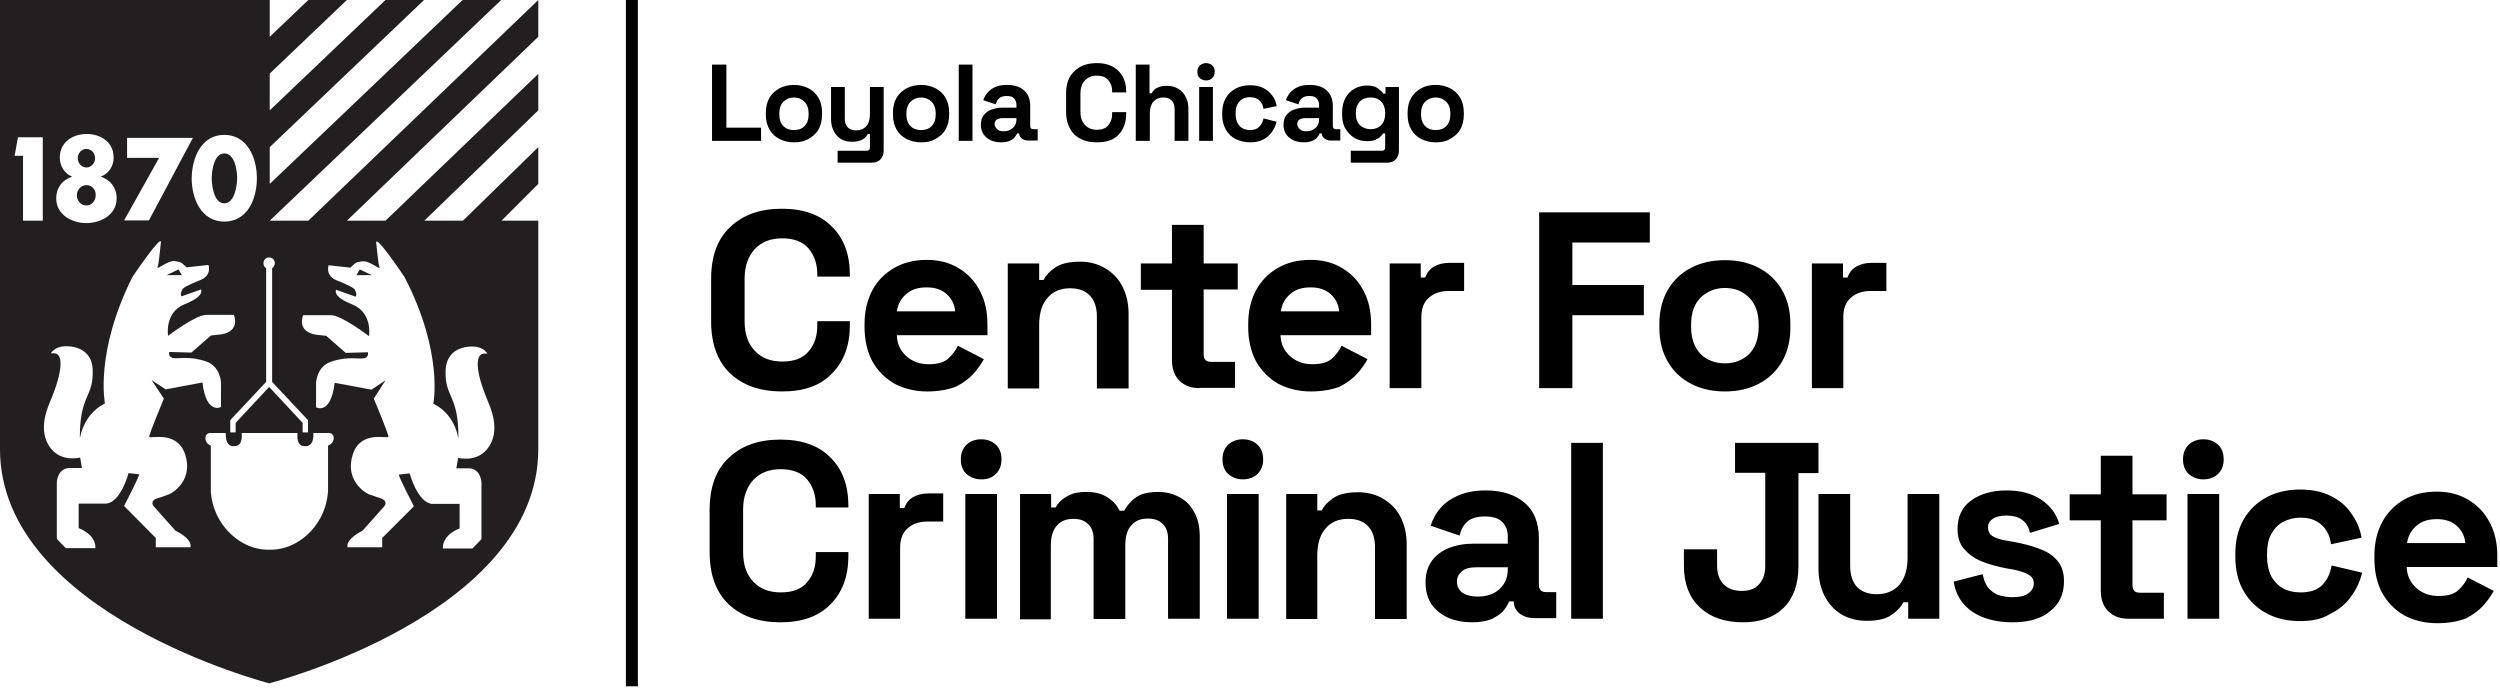 <svg width="836" height="230" viewBox="0 0 836 230" fill="none" xmlns="http://www.w3.org/2000/svg">
<path d="M261.5 130.9C254.2 130.9 248.5 128.9 244.2 124.9C239.9 120.8 237.8 115 237.8 107.4V93.3C237.8 85.7 239.9 79.9 244.2 75.9C248.5 71.8 254.2 69.8 261.5 69.8C268.7 69.8 274.3 71.8 278.2 75.8C282.2 79.7 284.2 85.1 284.2 92V92.5H273.3V91.7C273.3 88.2 272.3 85.4 270.4 83.1C268.5 80.9 265.6 79.7 261.6 79.7C257.7 79.7 254.6 80.9 252.4 83.3C250.2 85.7 249 89 249 93.1V107.5C249 111.6 250.1 114.9 252.4 117.3C254.6 119.7 257.7 120.9 261.6 120.9C265.6 120.9 268.5 119.8 270.4 117.5C272.4 115.2 273.3 112.3 273.3 108.9V107.4H284.2V108.6C284.2 115.5 282.2 120.9 278.2 124.9C274.3 129 268.8 130.9 261.5 130.9ZM310.1 130.9C306 130.9 302.3 130 299.1 128.3C296 126.5 293.5 124 291.7 120.8C290 117.6 289.1 113.7 289.1 109.4V108.4C289.1 104 290 100.3 291.7 97.1C293.4 93.9 295.9 91.4 299 89.6C302.1 87.8 305.8 86.9 309.9 86.9C314 86.9 317.5 87.8 320.6 89.7C323.6 91.5 326 94 327.7 97.3C329.4 100.5 330.2 104.2 330.2 108.5V112.1H299.9C300 115 301.1 117.3 303.1 119.1C305.1 120.9 307.6 121.8 310.5 121.8C313.5 121.8 315.7 121.2 317.1 119.9C318.5 118.6 319.6 117.2 320.3 115.6L329 120.1C328.2 121.6 327.1 123.2 325.6 124.9C324.1 126.6 322.2 128 319.7 129.3C317 130.3 313.9 130.9 310.1 130.9ZM299.9 104.1H319.4C319.2 101.7 318.2 99.8 316.5 98.3C314.8 96.8 312.6 96.1 309.9 96.1C307 96.1 304.8 96.8 303.1 98.3C301.3 99.8 300.3 101.7 299.9 104.1ZM337 129.8V88.1H347.5V93.6H349C349.7 92.1 350.9 90.8 352.8 89.5C354.6 88.2 357.4 87.5 361.2 87.5C364.4 87.5 367.3 88.3 369.7 89.8C372.2 91.3 374.1 93.3 375.4 95.9C376.7 98.5 377.4 101.5 377.4 105V129.9H366.8V105.9C366.8 102.8 366 100.4 364.4 98.8C362.9 97.2 360.7 96.4 357.8 96.4C354.6 96.4 352 97.5 350.2 99.7C348.4 101.8 347.5 104.8 347.5 108.7V129.9H337V129.8ZM401.1 129.8C398.4 129.8 396.1 129 394.4 127.3C392.7 125.6 391.9 123.3 391.9 120.4V96.9H381.5V88.1H391.9V75.2H402.5V88.1H413.9V96.8H402.5V118.5C402.5 120.2 403.3 121 404.9 121H413V129.7H401.1V129.8ZM438.4 130.9C434.3 130.9 430.6 130 427.4 128.3C424.3 126.5 421.8 124 420 120.8C418.3 117.6 417.4 113.7 417.4 109.4V108.4C417.4 104 418.3 100.3 420 97.1C421.7 93.9 424.2 91.4 427.3 89.6C430.4 87.8 434.1 86.9 438.2 86.9C442.3 86.9 445.8 87.8 448.9 89.7C451.9 91.5 454.3 94 456 97.3C457.7 100.5 458.5 104.2 458.5 108.5V112.1H428.2C428.3 115 429.4 117.3 431.4 119.1C433.4 120.9 435.9 121.8 438.8 121.8C441.8 121.8 444 121.2 445.4 119.9C446.8 118.6 447.9 117.2 448.6 115.6L457.3 120.1C456.5 121.6 455.4 123.2 453.9 124.9C452.4 126.6 450.5 128 448 129.3C445.4 130.3 442.2 130.9 438.4 130.9ZM428.3 104.1H447.8C447.6 101.7 446.6 99.8 444.9 98.3C443.2 96.8 441 96.1 438.3 96.1C435.4 96.1 433.2 96.8 431.5 98.3C429.7 99.8 428.7 101.7 428.3 104.1ZM464.7 129.8V88.1H475.1V92.8H476.6C477.2 91.1 478.2 89.9 479.6 89.1C481.1 88.3 482.7 87.9 484.6 87.9H489.6V97.3H484.5C481.8 97.3 479.6 98 477.9 99.5C476.2 100.9 475.3 103.1 475.3 106.1V129.8H464.7ZM514.7 129.8V71H551.7V81.1H525.8V95.3H549.7V105.4H525.8V129.8H514.7ZM576.8 130.9C572.7 130.9 568.9 130.1 565.6 128.4C562.3 126.7 559.7 124.3 557.8 121.1C555.9 117.9 554.9 114.1 554.9 109.6V108.3C554.9 103.8 555.9 100 557.8 96.8C559.7 93.6 562.3 91.2 565.6 89.5C568.9 87.8 572.6 87 576.8 87C581 87 584.7 87.8 588 89.5C591.3 91.2 593.9 93.6 595.8 96.8C597.7 100 598.7 103.8 598.7 108.3V109.6C598.7 114.1 597.7 117.9 595.8 121.1C593.9 124.3 591.3 126.7 588 128.4C584.7 130.1 581 130.9 576.8 130.9ZM576.8 121.5C580 121.5 582.7 120.5 584.9 118.4C587 116.3 588.1 113.2 588.1 109.3V108.5C588.1 104.6 587 101.6 584.9 99.5C582.8 97.4 580.1 96.3 576.8 96.3C573.6 96.3 570.9 97.4 568.7 99.5C566.6 101.6 565.5 104.6 565.5 108.5V109.3C565.5 113.2 566.6 116.2 568.7 118.4C570.9 120.5 573.6 121.5 576.8 121.5ZM605.9 129.8V88.1H616.3V92.8H617.8C618.4 91.1 619.4 89.9 620.8 89.1C622.3 88.3 623.9 87.9 625.8 87.9H630.8V97.3H625.6C622.9 97.3 620.7 98 619 99.5C617.3 100.9 616.4 103.1 616.4 106.1V129.8H605.9ZM261 208.1C253.7 208.1 248 206.1 243.7 202.1C239.4 198 237.3 192.2 237.3 184.6V170.5C237.3 162.9 239.4 157.1 243.7 153.1C248 149 253.7 147 261 147C268.2 147 273.8 149 277.7 153C281.7 156.9 283.7 162.3 283.7 169.2V169.7H272.8V168.9C272.8 165.4 271.8 162.6 269.9 160.3C268 158.1 265.1 156.9 261.1 156.9C257.2 156.9 254.1 158.1 251.9 160.5C249.7 162.9 248.5 166.2 248.5 170.3V184.7C248.5 188.8 249.6 192.1 251.9 194.5C254.1 196.9 257.2 198.1 261.1 198.1C265.1 198.1 268 197 269.9 194.7C271.9 192.4 272.8 189.5 272.8 186.1V184.6H283.7V185.8C283.7 192.7 281.7 198.1 277.7 202.1C273.8 206.1 268.2 208.1 261 208.1ZM290.5 206.9V165.2H300.9V169.9H302.4C303 168.2 304 167 305.4 166.2C306.9 165.4 308.5 165 310.4 165H315.4V174.4H310.2C307.5 174.4 305.3 175.1 303.6 176.6C301.9 178 301 180.2 301 183.2V206.9H290.5ZM322.8 206.9V165.2H333.4V206.9H322.8ZM328.1 160.3C326.2 160.3 324.6 159.7 323.2 158.5C321.9 157.3 321.3 155.6 321.3 153.6C321.3 151.6 321.9 150 323.2 148.7C324.5 147.5 326.2 146.9 328.1 146.9C330.1 146.9 331.7 147.5 333 148.7C334.3 149.9 334.9 151.6 334.9 153.6C334.9 155.6 334.3 157.2 333 158.5C331.7 159.8 330.1 160.3 328.1 160.3ZM341.1 206.9V165.2H351.5V169.7H353C353.7 168.3 354.9 167.1 356.6 166.1C358.3 165 360.5 164.5 363.2 164.5C366.2 164.5 368.5 165.1 370.3 166.3C372.1 167.4 373.5 168.9 374.4 170.8H375.9C376.9 169 378.2 167.5 379.9 166.3C381.6 165.1 384.1 164.5 387.3 164.5C389.9 164.5 392.2 165.1 394.3 166.2C396.4 167.3 398.1 168.9 399.3 171.2C400.6 173.4 401.2 176.2 401.2 179.5V206.9H390.6V180.3C390.6 178 390 176.3 388.8 175.2C387.6 174 386 173.4 383.8 173.4C381.4 173.4 379.5 174.2 378.2 175.8C376.9 177.3 376.3 179.5 376.3 182.4V207H365.7V180.4C365.7 178.1 365.1 176.4 363.9 175.3C362.7 174.1 361.1 173.5 358.9 173.5C356.5 173.5 354.6 174.3 353.3 175.9C352 177.4 351.4 179.6 351.4 182.5V207.1H341.1V206.9ZM410.3 206.9V165.2H420.9V206.9H410.3ZM415.6 160.3C413.7 160.3 412.1 159.7 410.7 158.5C409.4 157.3 408.8 155.6 408.8 153.6C408.8 151.6 409.4 150 410.7 148.7C412 147.5 413.7 146.9 415.6 146.9C417.6 146.9 419.2 147.5 420.5 148.7C421.8 149.9 422.4 151.6 422.4 153.6C422.4 155.6 421.8 157.2 420.5 158.5C419.2 159.7 417.5 160.3 415.6 160.3ZM430.1 206.9V165.2H440.5V170.7H442C442.7 169.2 443.9 167.9 445.8 166.6C447.6 165.3 450.4 164.6 454.2 164.6C457.4 164.6 460.3 165.4 462.7 166.9C465.2 168.4 467.1 170.4 468.4 173C469.7 175.6 470.4 178.6 470.4 182.1V207H459.8V183C459.8 179.9 459 177.5 457.4 175.9C455.9 174.3 453.7 173.5 450.8 173.5C447.6 173.5 445 174.6 443.2 176.8C441.4 178.9 440.5 181.9 440.5 185.8V207H430.1V206.9ZM492.3 208.1C489.3 208.1 486.7 207.6 484.3 206.6C481.9 205.5 480.1 204 478.7 202.1C477.4 200.1 476.7 197.6 476.7 194.8C476.7 191.9 477.4 189.6 478.7 187.7C480.1 185.7 482 184.3 484.4 183.3C486.9 182.3 489.7 181.8 492.8 181.8H504.2V179.4C504.2 177.4 503.6 175.8 502.4 174.6C501.2 173.3 499.2 172.7 496.5 172.7C493.9 172.7 491.9 173.3 490.6 174.5C489.3 175.7 488.5 177.2 488.1 179.1L478.4 175.8C479.1 173.7 480.1 171.7 481.6 170C483.1 168.2 485.1 166.8 487.6 165.7C490.1 164.6 493.2 164 496.8 164C502.3 164 506.6 165.4 509.8 168.1C513 170.8 514.6 174.8 514.6 180V195.5C514.6 197.2 515.4 198 517 198H520.4V206.7H513.3C511.2 206.7 509.5 206.2 508.2 205.2C506.9 204.2 506.2 202.8 506.2 201.2V201.1H504.6C504.4 201.8 503.9 202.7 503.1 203.8C502.3 204.9 501.1 205.8 499.4 206.7C497.7 207.6 495.2 208.1 492.3 208.1ZM494.1 199.5C497.1 199.5 499.5 198.7 501.3 197.1C503.2 195.4 504.2 193.2 504.2 190.5V189.7H493.5C491.5 189.7 490 190.1 488.9 191C487.8 191.9 487.2 193 487.2 194.5C487.2 196 487.8 197.2 489 198.2C490.2 199 491.9 199.5 494.1 199.5ZM525.4 206.9V148.1H536V206.9H525.4ZM582.8 208.1C576.8 208.1 571.9 206.4 568.4 203.1C564.9 199.8 563.1 195.2 563.1 189.2V183.7H574.2V189.2C574.2 191.8 574.9 193.9 576.4 195.4C577.9 196.9 579.9 197.6 582.5 197.6C585 197.6 586.9 196.9 588.2 195.4C589.6 193.9 590.3 191.9 590.3 189.2V158.1H580.2V148.1H608.1V158.2H601.4V189.3C601.4 195.4 599.7 200.1 596.4 203.3C593.1 206.5 588.6 208.1 582.8 208.1ZM624.3 207.6C621.1 207.6 618.2 206.9 615.7 205.4C613.3 203.9 611.4 201.8 610.1 199.2C608.8 196.6 608.1 193.5 608.1 190.1V165.2H618.7V189.2C618.7 192.3 619.5 194.7 621 196.3C622.6 197.9 624.8 198.7 627.6 198.7C630.8 198.7 633.4 197.6 635.2 195.5C637 193.3 637.9 190.3 637.9 186.4V165.2H648.5V206.9H638.1V201.4H636.5C635.8 202.8 634.6 204.2 632.7 205.5C630.9 206.9 628.1 207.6 624.3 207.6ZM673 208.1C667.6 208.1 663.1 206.9 659.6 204.6C656.1 202.2 654 198.9 653.3 194.5L663 192C663.4 194 664 195.5 664.9 196.6C665.9 197.7 667 198.5 668.3 199C669.7 199.4 671.2 199.7 672.8 199.7C675.3 199.7 677.1 199.3 678.3 198.4C679.5 197.5 680.1 196.4 680.1 195.1C680.1 193.8 679.5 192.8 678.4 192.2C677.3 191.5 675.5 190.9 673 190.4L670.6 190C667.7 189.4 665 188.7 662.6 187.7C660.2 186.7 658.3 185.3 656.8 183.6C655.3 181.9 654.6 179.6 654.6 176.9C654.6 172.8 656.1 169.6 659.1 167.4C662.1 165.2 666.1 164 671 164C675.6 164 679.5 165 682.6 167.1C685.7 169.2 687.7 171.9 688.6 175.2L678.8 178.2C678.4 176.1 677.4 174.6 676 173.7C674.7 172.8 673 172.4 671 172.4C669 172.4 667.4 172.8 666.4 173.5C665.3 174.2 664.8 175.1 664.8 176.4C664.8 177.7 665.4 178.8 666.5 179.4C667.6 180 669.1 180.5 671 180.8L673.4 181.2C676.5 181.8 679.4 182.5 681.9 183.5C684.5 184.4 686.5 185.7 687.9 187.4C689.4 189.1 690.2 191.4 690.2 194.3C690.2 198.7 688.6 202.1 685.4 204.5C682.6 206.9 678.3 208.1 673 208.1ZM711.7 206.9C709 206.9 706.7 206.1 705 204.4C703.3 202.7 702.5 200.4 702.5 197.5V174H692.1V165.3H702.5V152.4H713.1V165.3H724.5V174H713.1V195.7C713.1 197.4 713.9 198.2 715.5 198.2H723.6V206.9H711.7ZM731.5 206.9V165.2H742.1V206.9H731.5ZM736.8 160.3C734.9 160.3 733.3 159.7 731.9 158.5C730.6 157.3 730 155.6 730 153.6C730 151.6 730.6 150 731.9 148.7C733.2 147.5 734.9 146.9 736.8 146.9C738.8 146.9 740.4 147.5 741.7 148.7C743 149.9 743.6 151.6 743.6 153.6C743.6 155.6 743 157.2 741.7 158.5C740.4 159.7 738.8 160.3 736.8 160.3ZM769.1 207.7C765.1 207.7 761.4 206.9 758.1 205.2C754.9 203.5 752.3 201.1 750.4 197.9C748.5 194.7 747.5 190.8 747.5 186.3V185.1C747.5 180.6 748.5 176.7 750.4 173.5C752.3 170.3 754.9 167.9 758.1 166.2C761.4 164.5 765.1 163.7 769.1 163.7C773.1 163.7 776.5 164.4 779.3 165.8C782.2 167.2 784.5 169.1 786.2 171.6C788 174 789.2 176.8 789.7 179.8L779.5 182C779.3 180.3 778.8 178.8 778 177.5C777.2 176.2 776.1 175.1 774.6 174.3C773.2 173.5 771.4 173.1 769.3 173.1C767.2 173.1 765.2 173.6 763.5 174.5C761.8 175.4 760.5 176.8 759.5 178.6C758.5 180.4 758.1 182.6 758.1 185.2V186C758.1 188.6 758.6 190.9 759.5 192.7C760.5 194.5 761.9 195.9 763.5 196.8C765.2 197.7 767.2 198.1 769.3 198.1C772.5 198.1 774.9 197.3 776.5 195.7C778.2 194 779.2 191.8 779.7 189.1L789.9 191.5C789.2 194.5 787.9 197.2 786.1 199.6C784.4 202 782.1 203.9 779.2 205.3C776.5 207 773.1 207.7 769.1 207.7ZM815 208.4C810.9 208.4 807.2 207.5 804 205.8C800.9 204 798.4 201.5 796.6 198.3C794.9 195.1 794 191.2 794 186.9V185.9C794 181.5 794.9 177.8 796.6 174.6C798.3 171.4 800.8 168.9 803.9 167.1C807 165.3 810.7 164.4 814.8 164.4C818.9 164.4 822.4 165.3 825.5 167.2C828.5 169 830.9 171.5 832.6 174.8C834.3 178 835.1 181.7 835.1 186V189.6H804.8C804.9 192.5 806 194.8 808 196.6C810 198.4 812.5 199.3 815.4 199.3C818.4 199.3 820.6 198.7 822 197.4C823.4 196.1 824.5 194.7 825.2 193.1L833.9 197.6C833.1 199.1 832 200.7 830.5 202.4C829 204.1 827.1 205.5 824.6 206.8C822 207.8 818.9 208.4 815 208.4ZM804.9 181.6H824.4C824.2 179.2 823.2 177.3 821.5 175.8C819.8 174.3 817.6 173.6 814.9 173.6C812 173.6 809.8 174.3 808.1 175.8C806.3 177.3 805.3 179.2 804.9 181.6Z" fill="black"/>
<path d="M238.1 47.1V21.6H242.9V42.7H254.5V47.1H238.1ZM265.5 47.6C263.7 47.6 262.1 47.2 260.7 46.5C259.3 45.8 258.1 44.7 257.3 43.3C256.5 41.9 256.1 40.3 256.1 38.3V37.7C256.1 35.8 256.5 34.1 257.3 32.7C258.1 31.3 259.3 30.3 260.7 29.5C262.1 28.8 263.7 28.4 265.5 28.4C267.3 28.4 268.9 28.8 270.3 29.5C271.7 30.2 272.9 31.3 273.7 32.7C274.5 34.1 274.9 35.7 274.9 37.7V38.3C274.9 40.2 274.5 41.9 273.7 43.3C272.9 44.7 271.7 45.7 270.3 46.5C268.9 47.3 267.3 47.6 265.5 47.6ZM265.5 43.5C266.9 43.5 268.1 43.1 269 42.2C269.9 41.3 270.4 40 270.4 38.3V37.9C270.4 36.2 269.9 34.9 269 34C268.1 33.1 266.9 32.6 265.5 32.6C264.1 32.6 262.9 33.1 262 34C261.1 34.9 260.6 36.2 260.6 37.9V38.3C260.6 40 261.1 41.3 262 42.2C262.9 43.1 264.1 43.5 265.5 43.5ZM280.1 54.4V50.4H289.9C290.6 50.4 290.9 50 290.9 49.3V44.8H290.2C290 45.2 289.7 45.6 289.3 46C288.9 46.4 288.3 46.8 287.6 47C286.9 47.3 286 47.4 284.9 47.4C283.5 47.4 282.3 47.1 281.2 46.5C280.2 45.8 279.3 44.9 278.8 43.8C278.2 42.7 277.9 41.3 277.9 39.9V29.1H282.5V39.5C282.5 40.9 282.8 41.9 283.5 42.6C284.2 43.3 285.1 43.6 286.4 43.6C287.8 43.6 288.9 43.1 289.7 42.2C290.5 41.3 290.9 39.9 290.9 38.3V29.1H295.5V50.4C295.5 51.6 295.1 52.6 294.4 53.3C293.7 54.1 292.7 54.4 291.5 54.4H280.1ZM308 47.6C306.2 47.6 304.6 47.2 303.2 46.5C301.8 45.8 300.6 44.7 299.8 43.3C299 41.9 298.6 40.3 298.6 38.3V37.7C298.6 35.8 299 34.1 299.8 32.7C300.6 31.3 301.8 30.3 303.2 29.5C304.6 28.8 306.2 28.4 308 28.4C309.8 28.4 311.4 28.8 312.8 29.5C314.2 30.2 315.4 31.3 316.2 32.7C317 34.1 317.4 35.7 317.4 37.7V38.3C317.4 40.2 317 41.9 316.2 43.3C315.4 44.7 314.2 45.7 312.8 46.5C311.4 47.3 309.8 47.6 308 47.6ZM308 43.5C309.4 43.5 310.6 43.1 311.5 42.2C312.4 41.3 312.9 40 312.9 38.3V37.9C312.9 36.2 312.4 34.9 311.5 34C310.6 33.1 309.4 32.6 308 32.6C306.6 32.6 305.4 33.1 304.5 34C303.6 34.9 303.1 36.2 303.1 37.9V38.3C303.1 40 303.6 41.3 304.5 42.2C305.4 43.1 306.6 43.5 308 43.5ZM320.6 47.1V21.6H325.2V47.1H320.6ZM334.8 47.6C333.5 47.6 332.4 47.4 331.3 46.9C330.3 46.4 329.5 45.8 328.9 44.9C328.3 44 328 43 328 41.7C328 40.5 328.3 39.4 328.9 38.6C329.5 37.8 330.3 37.1 331.4 36.7C332.5 36.3 333.7 36 335 36H339.9V35C339.9 34.2 339.6 33.5 339.1 32.9C338.6 32.3 337.7 32.1 336.6 32.1C335.5 32.1 334.6 32.4 334.1 32.9C333.5 33.4 333.2 34.1 333 34.9L328.8 33.5C329.1 32.6 329.6 31.7 330.2 31C330.9 30.2 331.7 29.6 332.8 29.1C333.9 28.6 335.2 28.4 336.8 28.4C339.2 28.4 341.1 29 342.4 30.2C343.8 31.4 344.5 33.1 344.5 35.4V42.1C344.5 42.8 344.8 43.2 345.5 43.2H347V47H343.9C343 47 342.3 46.8 341.7 46.3C341.1 45.8 340.8 45.3 340.8 44.6H340.1C340 44.9 339.8 45.3 339.4 45.8C339.1 46.3 338.5 46.7 337.8 47C337.1 47.4 336.1 47.6 334.8 47.6ZM335.6 43.9C336.9 43.9 337.9 43.5 338.7 42.8C339.5 42.1 339.9 41.1 339.9 39.9V39.5H335.3C334.5 39.5 333.8 39.7 333.3 40C332.8 40.4 332.6 40.9 332.6 41.5C332.6 42.1 332.9 42.7 333.4 43.1C333.9 43.7 334.6 43.9 335.6 43.9ZM366.8 47.6C363.6 47.6 361.1 46.7 359.3 45C357.5 43.2 356.5 40.7 356.5 37.4V31.3C356.5 28 357.4 25.5 359.3 23.8C361.1 22 363.6 21.1 366.8 21.1C369.9 21.1 372.3 22 374 23.7C375.7 25.4 376.6 27.7 376.6 30.7V30.9H371.9V30.5C371.9 29 371.5 27.8 370.6 26.8C369.8 25.8 368.5 25.3 366.8 25.3C365.1 25.3 363.8 25.8 362.8 26.9C361.8 27.9 361.3 29.4 361.3 31.2V37.5C361.3 39.3 361.8 40.7 362.8 41.8C363.8 42.8 365.1 43.4 366.8 43.4C368.5 43.4 369.8 42.9 370.6 41.9C371.4 40.9 371.9 39.7 371.9 38.2V37.5H376.6V38C376.6 41 375.7 43.3 374 45.1C372.4 46.8 370 47.6 366.8 47.6ZM379.8 47.1V21.6H384.4V31.2H385.1C385.3 30.8 385.6 30.4 386 30C386.4 29.6 387 29.3 387.6 29.1C388.3 28.8 389.2 28.7 390.3 28.7C391.7 28.7 392.9 29 394 29.7C395.1 30.3 395.9 31.2 396.5 32.4C397.1 33.5 397.4 34.8 397.4 36.3V47.1H392.8V36.7C392.8 35.3 392.5 34.3 391.8 33.6C391.1 32.9 390.2 32.6 389 32.6C387.6 32.6 386.5 33.1 385.7 34C384.9 34.9 384.5 36.2 384.5 37.9V47.1H379.8ZM401 47.1V29.1H405.6V47.1H401ZM403.3 26.9C402.5 26.9 401.8 26.6 401.2 26.1C400.6 25.6 400.4 24.9 400.4 24C400.4 23.1 400.7 22.4 401.2 21.9C401.8 21.4 402.5 21.1 403.3 21.1C404.1 21.1 404.9 21.4 405.4 21.9C406 22.4 406.2 23.1 406.2 24C406.2 24.9 405.9 25.6 405.4 26.1C404.8 26.7 404.1 26.9 403.3 26.9ZM418 47.6C416.3 47.6 414.7 47.2 413.2 46.5C411.8 45.8 410.7 44.7 409.9 43.3C409.1 41.9 408.7 40.2 408.7 38.3V37.8C408.7 35.8 409.1 34.2 409.9 32.8C410.7 31.4 411.8 30.4 413.2 29.6C414.6 28.9 416.2 28.5 418 28.5C419.7 28.5 421.2 28.8 422.4 29.4C423.6 30 424.6 30.8 425.4 31.9C426.2 32.9 426.7 34.1 426.9 35.5L422.5 36.4C422.4 35.7 422.2 35 421.8 34.4C421.5 33.8 421 33.4 420.3 33C419.7 32.7 418.9 32.5 418 32.5C417.1 32.5 416.2 32.7 415.5 33.1C414.8 33.5 414.2 34.1 413.8 34.9C413.4 35.7 413.2 36.6 413.2 37.8V38.2C413.2 39.3 413.4 40.3 413.8 41.1C414.2 41.9 414.8 42.5 415.5 42.9C416.3 43.3 417.1 43.5 418 43.5C419.4 43.5 420.4 43.1 421.1 42.4C421.8 41.7 422.3 40.7 422.5 39.6L426.9 40.7C426.6 42 426 43.2 425.3 44.2C424.5 45.2 423.6 46.1 422.3 46.7C421.2 47.3 419.7 47.6 418 47.6ZM436 47.6C434.7 47.6 433.6 47.4 432.5 46.9C431.5 46.4 430.7 45.8 430.1 44.9C429.5 44 429.2 43 429.2 41.7C429.2 40.5 429.5 39.4 430.1 38.6C430.7 37.8 431.5 37.1 432.6 36.7C433.7 36.3 434.9 36 436.2 36H441.1V35C441.1 34.2 440.8 33.5 440.3 32.9C439.8 32.3 438.9 32.1 437.8 32.1C436.7 32.1 435.8 32.4 435.3 32.9C434.7 33.4 434.4 34.1 434.2 34.9L430 33.5C430.3 32.6 430.8 31.7 431.4 31C432.1 30.2 432.9 29.6 434 29.1C435.1 28.6 436.4 28.4 438 28.4C440.4 28.4 442.3 29 443.6 30.2C444.9 31.4 445.7 33.1 445.7 35.4V42.1C445.7 42.8 446 43.2 446.7 43.2H448.2V47H445.1C444.2 47 443.5 46.8 442.9 46.3C442.3 45.9 442 45.3 442 44.6H441.3C441.2 44.9 441 45.3 440.6 45.8C440.3 46.3 439.7 46.7 439 47C438.2 47.4 437.2 47.6 436 47.6ZM436.8 43.9C438.1 43.9 439.1 43.5 439.9 42.8C440.7 42.1 441.1 41.1 441.1 39.9V39.5H436.5C435.7 39.5 435 39.7 434.5 40C434 40.4 433.8 40.9 433.8 41.5C433.8 42.1 434.1 42.7 434.6 43.1C435.1 43.7 435.8 43.9 436.8 43.9ZM448.8 38.2V37.6C448.8 35.7 449.2 34.1 449.9 32.8C450.7 31.4 451.6 30.4 452.9 29.7C454.2 29 455.5 28.6 457 28.6C458.6 28.6 459.9 28.9 460.7 29.5C461.5 30.1 462.2 30.7 462.6 31.3H463.3V29.1H467.8V50.4C467.8 51.6 467.4 52.6 466.7 53.3C466 54.1 465 54.4 463.8 54.4H451.7V50.4H462.2C462.9 50.4 463.2 50 463.2 49.3V44.6H462.5C462.3 45 461.9 45.4 461.5 45.8C461.1 46.2 460.5 46.5 459.8 46.8C459.1 47.1 458.2 47.2 457 47.2C455.5 47.2 454.1 46.8 452.9 46.1C451.7 45.4 450.7 44.3 449.9 43C449.1 41.7 448.8 40 448.8 38.2ZM458.3 43.2C459.7 43.2 460.9 42.8 461.8 41.9C462.7 41 463.2 39.7 463.2 38.1V37.7C463.2 36.1 462.7 34.8 461.8 33.9C460.9 33 459.7 32.6 458.3 32.6C456.9 32.6 455.7 33 454.8 33.9C453.9 34.8 453.4 36 453.4 37.7V38.1C453.4 39.7 453.9 41 454.8 41.9C455.7 42.7 456.9 43.2 458.3 43.2ZM480.1 47.6C478.3 47.6 476.7 47.2 475.3 46.5C473.9 45.8 472.7 44.7 471.9 43.3C471.1 41.9 470.7 40.3 470.7 38.3V37.7C470.7 35.8 471.1 34.1 471.9 32.7C472.7 31.3 473.9 30.3 475.3 29.5C476.7 28.7 478.3 28.4 480.1 28.4C481.9 28.4 483.5 28.8 484.9 29.5C486.3 30.2 487.5 31.3 488.3 32.7C489.1 34.1 489.5 35.7 489.5 37.7V38.3C489.5 40.2 489.1 41.9 488.3 43.3C487.5 44.7 486.3 45.7 484.9 46.5C483.5 47.3 481.9 47.6 480.1 47.6ZM480.1 43.5C481.5 43.5 482.7 43.1 483.6 42.2C484.5 41.3 485 40 485 38.3V37.9C485 36.2 484.5 34.9 483.6 34C482.7 33.1 481.5 32.6 480.1 32.6C478.7 32.6 477.5 33.1 476.6 34C475.7 34.9 475.2 36.2 475.2 37.9V38.3C475.2 40 475.7 41.3 476.6 42.2C477.5 43.1 478.7 43.5 480.1 43.5Z" fill="black"/>
<path d="M211.3 229.5V0" stroke="black" stroke-width="4"/>
<path d="M28.9 61.9C27.2 61.9 25.7 63.4 25.7 65.3C25.7 67.2 27.1 68.7 28.9 68.7C30.6 68.7 32 67.2 32 65.3C32.1 63.4 30.7 61.9 28.9 61.9Z" fill="#231F20"/>
<path d="M28.9 56C30.5 56 31.8 54.6 31.8 52.9C31.8 51.2 30.5 49.8 28.9 49.8C27.3 49.8 26 51.2 26 52.9C26 54.6 27.3 56 28.9 56Z" fill="#231F20"/>
<path d="M75 51.3C71.6 51.3 70.8 57 70.8 59.6C70.8 62.2 71.6 68 75 68C78.4 68 79.3 62.2 79.3 59.6C79.3 56.9 78.5 51.3 75 51.3Z" fill="#231F20"/>
<path d="M55.7 92H60.8L59.7 90.1L55.7 92Z" fill="#231F20"/>
<path d="M144.9 135C153.3 139.1 153.3 148.6 153.3 146.2C153.3 132 148.8 133 149 124.1C149.2 115.1 158.3 115.9 158.3 115.9C161.9 116 163 118.3 163 118.3C163 118.3 161.2 117.9 160.5 118.9C160.5 118.9 157.8 121 162.7 133.1C163.7 135.6 168 144.1 162.8 150.3C159.1 154.7 153.2 153.1 153.2 153.1C152.8 155.4 152.6 156.6 152.6 156.6H156.9C160.8 156.8 161 161.3 161 161.3V180.3L158 183.4H148.1C147.9 178.7 153.7 176.7 153.7 176.7V168.5H144.5C139.6 168.1 137 158.3 137 158.3L133.4 158.7C133.2 159.3 138.4 169.3 138.4 169.3L127.8 179.9V183H116.2C115.6 180.1 121.2 177.5 121.2 177.5L128.5 169.3C129.4 168.2 128.8 167.2 127.5 166.7C126.1 166.2 125 165.9 123.4 165.3C121.8 164.7 115.2 160.3 118 151.9C120.7 143.6 129.9 147 129.9 146C129.9 145 125 133.3 125 133.3L128.9 127.2L124.2 130.3L111.9 128C110.6 139 105.7 136.2 105.7 136.2V128C105.7 128 105.9 122.6 110.6 121C116.2 119 120.1 120.2 121.8 119.8C123.5 119.4 123 117.8 123 117.8L115.6 118L109.1 112.3L105.5 111.9C99 110.7 101.4 105.4 101.4 105.4H110.7C114.2 105.4 123.4 112.4 123.4 112.4C123.4 112.4 124.7 104.6 117.8 101.8C110.9 99.1 112.4 96.9 112.4 96.9L118.9 99.2C118.9 99.2 119.7 98.4 118.5 96.7C117.9 95.8 112.7 93.8 112.7 93.8C108.6 92.2 109.9 88.7 109.9 88.7L117.2 89.5C118.9 87.9 118.7 87.7 121.1 87.4C123.5 87 127.3 90.5 126.9 89.4C126.5 88.2 126.2 84.7 125.8 81.2C125.5 78 135.3 92.7 135.3 92.7C148.4 118 144.9 135 144.9 135ZM109.7 149V163.7C109.7 163.7 109.9 171.4 103.8 177.8C97.4 184.5 90.2 183.8 90.1 183.8C90 183.8 82.8 184.5 76.4 177.8C70.2 171.3 70.5 163.7 70.5 163.7V149C70.5 149 68.8 148.5 68.7 146.7C68.6 144.4 70.9 144.8 70.9 144.8H75.5C75.3 149.8 78.3 149.2 78.3 149.2C81.5 149.3 80.8 144.8 80.8 144.8H99.5C99.5 144.8 98.8 149.4 102 149.2C102 149.2 105 149.8 104.8 144.8H109.4C109.4 144.8 111.7 144.4 111.6 146.7C111.4 148.5 109.7 149 109.7 149ZM54.8 133.3C54.8 133.3 49.9 145 49.9 146C49.9 147 59.1 143.6 61.9 151.9C64.7 160.3 58.1 164.7 56.5 165.3C54.9 165.9 53.8 166.3 52.4 166.7C51.1 167.1 50.5 168.2 51.4 169.3L58.7 177.5C58.7 177.5 64.3 180 63.7 183H52.1V179.9L41.5 169.2C41.5 169.2 46.7 159.2 46.5 158.6L43 158.2C43 158.2 40.4 168 35.5 168.4H26.3V176.6C26.3 176.6 32.1 178.6 31.9 183.3H22L19 180.2V161.2C19 161.2 19.2 156.7 23.1 156.5H27.4C27.4 156.5 27.2 155.3 26.8 153C26.8 153 20.9 154.6 17.2 150.2C12 144 16.3 135.4 17.3 133C22.2 120.8 19.5 118.8 19.5 118.8C18.8 117.8 17 118.2 17 118.2C17 118.2 18.1 115.9 21.7 115.8C21.7 115.8 30.9 115 31 124C31.2 133 26.7 132 26.7 146.1C26.7 148.6 26.7 139.1 35.1 134.9C35.1 134.9 31.6 117.9 44.3 92.6C44.3 92.6 54.2 77.9 53.8 81.1C53.4 84.6 53.1 88.1 52.7 89.3C52.3 90.5 56.1 87 58.5 87.3C60.9 87.7 60.7 87.9 62.4 89.4L69.7 88.6C69.7 88.6 71 92.1 66.9 93.7C66.9 93.7 61.7 95.7 61.1 96.6C60 98.4 60.7 99.1 60.7 99.1L67.2 96.8C67.2 96.8 68.7 99 61.8 101.7C54.9 104.4 56.2 112.3 56.2 112.3C56.2 112.3 65.4 105.3 68.9 105.3H78.2C78.2 105.3 80.6 110.6 74.1 111.8L70.5 112.2L64 117.9L56.6 117.7C56.6 117.7 56.1 119.3 57.8 119.7C59.5 120.1 63.4 118.9 69 120.9C73.7 122.5 73.9 127.9 73.9 127.9V136.1C73.9 136.1 69 138.8 67.7 127.9L55.4 130.2L50.7 127.1L54.8 133.3ZM14.4 73.8H7.7V52.1H4.9L6 45.9H14.3V73.8H14.4ZM20 52.7C20 47.4 24.5 44.8 29 44.8C33.5 44.8 38 47.4 38 52.7C38 55.6 36.3 58.1 33.8 59V59.1C36.9 60.2 39 62.7 39 66.3C39 72 33.5 74.6 28.9 74.6C24.3 74.6 18.8 72 18.8 66.3C18.8 62.7 20.9 60.2 24 59.1V59C21.7 58.1 20 55.6 20 52.7ZM42.5 52.8V46.1H64.5L49.8 73.7H41.5L53.2 52.8H42.5ZM75 45.1C82.6 45.1 85.9 52.6 85.9 59.6C85.9 66.6 82.7 74.1 75 74.1C67.4 74.1 64.1 66.6 64.1 59.6C64.2 52.6 67.4 45.1 75 45.1ZM89.9 86.1C89.9 86.1 90 86.1 90 86.2L90.1 86.1C91.1 86.1 91.9 87 91.9 88C91.9 88.7 91.5 89.3 91 89.7V127.7L103 140.5V144.6H101.2V141.4L90 129.4L78.8 141.4V144.6H77V140.5L89 127.7V89.7C88.5 89.4 88.1 88.8 88.1 88C88.1 87 88.9 86.1 89.9 86.1ZM180 24.7L128.9 73.8H116L180 12.3V0L103.1 73.8H90.2L167.6 0H154.7L90.2 61.5V49.2L141.8 0H128.9L90.2 36.9V24.6L116 0H103.1L90.2 12.3V0H0V150.2C0 205.3 90 228.5 90 228.5C90 228.5 180 205.4 180 150.2V73.8H167.7L180 61.5V49.2L154.8 73.8H141.9L180 36.9V24.7Z" fill="#231F20"/>
<path d="M124.3 92H119.2L120.3 90.1L124.3 92Z" fill="#231F20"/>
</svg>
